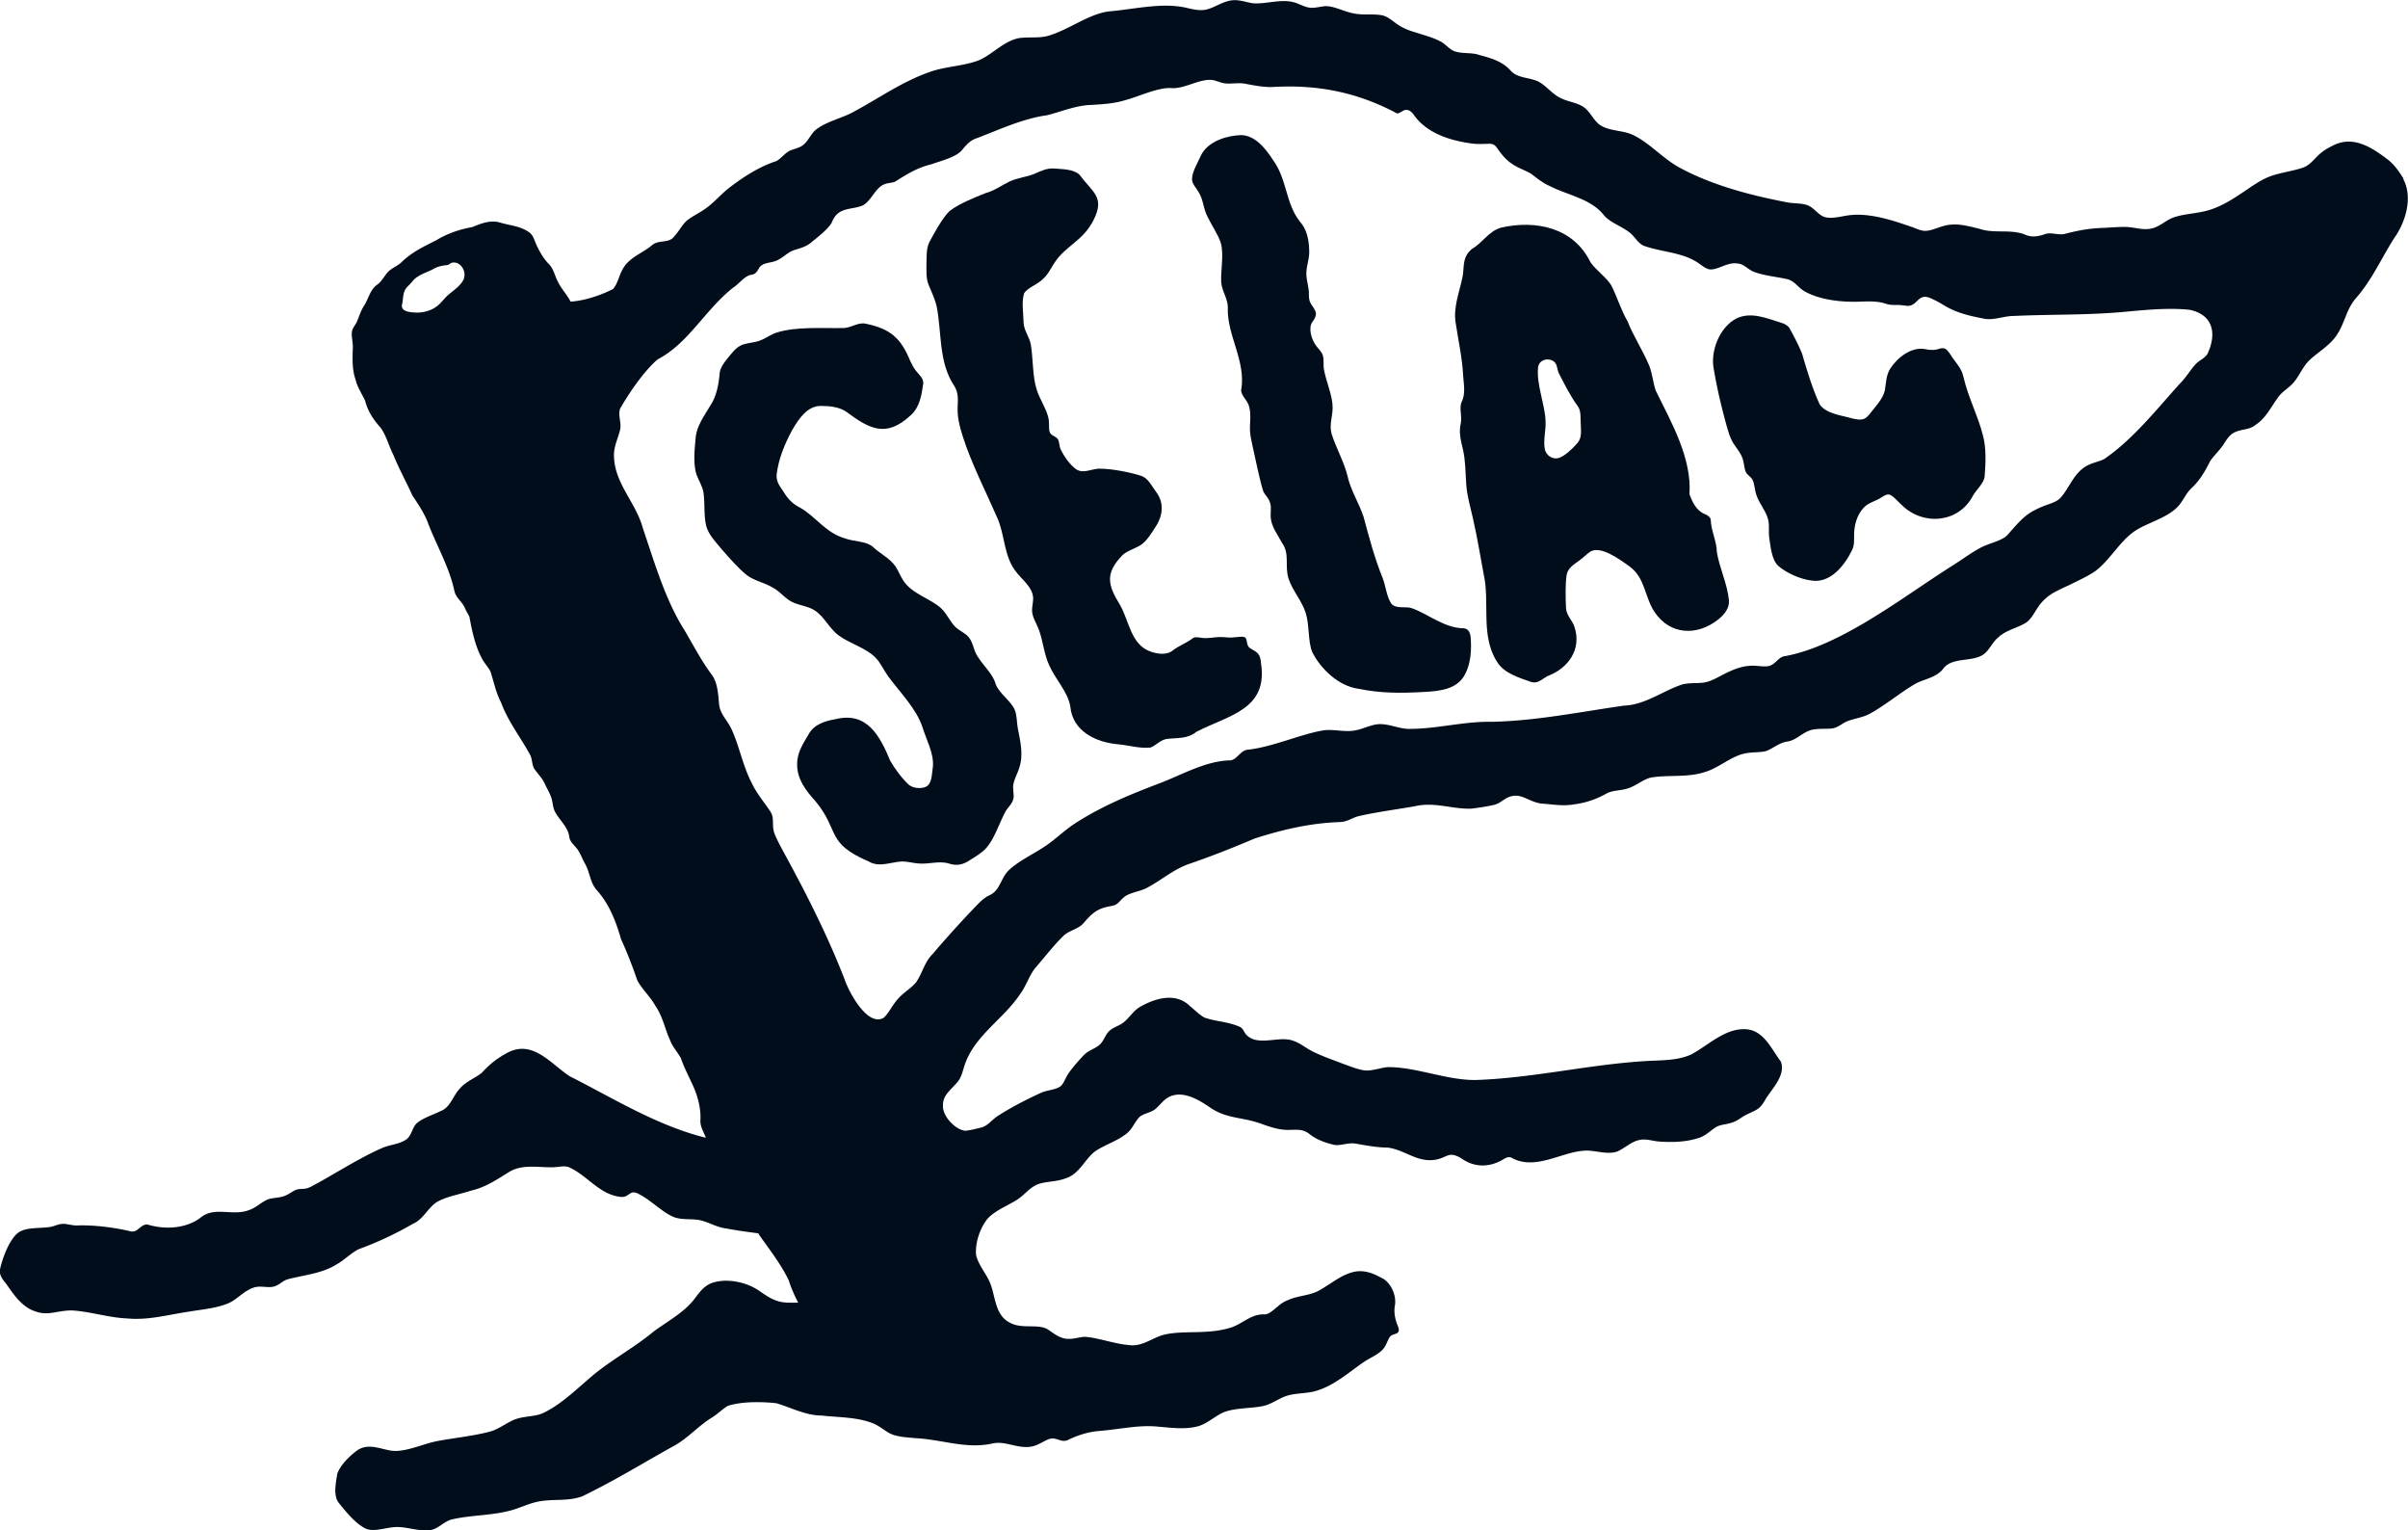 <svg xmlns="http://www.w3.org/2000/svg" id="Layer_1" data-name="Layer 1" viewBox="0 0 396.9 252.17"><defs><style>.cls-1{fill:#010d1a}</style></defs><path d="m396.14 29.41-.07-.12c-.73-1.16-1.54-2.32-2.69-3.14-2.88-2.2-5.82-3.81-8.98-2.1-.85.4-1.64.91-2.31 1.56-.96.94-1.49 1.7-2.69 2.08-1.93.62-4.24.83-6.05 1.72-1.4.68-2.7 1.65-4.05 2.54-1.5.99-3.07 1.96-4.78 2.53-2.19.78-4.96.7-6.76 1.56-1.08.53-1.97 1.39-3.19 1.62-1.37.31-2.69-.21-4.04-.26-1.24-.03-2.51.08-3.76.15-2.46.06-4.41.46-6.61 1.03-1.05.14-2.03-.3-2.98-.04-1.12.41-2.35.65-3.48.08-2.51-.91-5.03-.08-7.46-.93-1.58-.37-3.2-.85-4.84-.66-1.59.16-2.81 1.02-4.15 1.01-.67-.03-1.29-.32-1.92-.57-3.14-1.08-7.11-2.47-10.64-1.99-1.13.15-2.45.54-3.56.36-1.35-.14-2-1.63-3.32-2.06-.97-.32-2.03-.24-3.05-.4-5.97-1.14-12.42-2.78-17.89-5.74-2.79-1.48-5.33-4.46-8.07-5.55-1.48-.59-3.35-.53-4.77-1.31-1.23-.61-1.82-2.28-2.92-3.08-1.11-.8-2.58-.9-3.8-1.51-1.63-.73-2.63-2.38-4.15-2.92-1.38-.52-3-.44-4.11-1.57-1.36-1.55-3.12-2.08-5.15-2.62-1.37-.5-2.92-.16-4.26-.67-.81-.37-1.38-1.13-2.18-1.56-1.14-.63-2.53-.99-3.82-1.41-1.24-.36-2.41-.76-3.49-1.56-.72-.51-1.4-1.12-2.25-1.34-1.52-.32-3.21.01-4.76-.33-1.73-.3-3.5-1.4-5.04-1.16-.76.09-1.53.32-2.3.2-.96-.14-1.83-.74-2.78-.93-1.86-.44-4.25.27-5.99.24-1.25.02-2.54-.7-4.04-.5-1.58.22-2.85 1.23-4.23 1.53-1.04.21-2.13-.05-3.15-.29-3.93-.93-8.42.17-12.42.54-3.51.25-6.72 2.95-10.39 4.05-1.39.4-2.86.21-4.28.33-2.77.13-5.02 2.91-7.36 3.78-2.55.93-5.52.95-8.09 1.92-4.37 1.55-8.17 4.23-12.06 6.33-2.06 1.23-4.64 1.65-6.55 3.13-1.02.88-1.44 2.47-2.85 2.93-.33.14-.67.24-1.01.36-1.12.33-1.65 1.31-2.62 1.87-2.89.93-5.55 2.67-7.98 4.55-1.42 1.15-2.61 2.67-4.46 3.77-.81.51-1.75.98-2.45 1.6-.72.7-1.16 1.62-1.88 2.39-.9 1.33-2.41.59-3.65 1.47-1.29 1.15-2.99 1.73-4.24 3.07-1.31 1.44-1.29 3.12-2.27 4.23-1.86.96-4.66 1.95-7.01 2.08-.54-1.11-1.53-2.11-2.05-3.22-.52-.95-.71-2.08-1.45-2.9-.97-.95-1.68-2.22-2.23-3.49-.3-.68-.45-1.37-1.1-1.81-1.49-1.08-3.2-1.11-4.82-1.62-1.59-.44-3.1.16-4.55.76-2.08.37-4.11 1.05-5.93 2.17-2 1-4.06 1.98-5.68 3.57-.65.64-1.52.94-2.18 1.55-.67.66-1.04 1.57-1.83 2.16-1.22.82-1.47 2.36-2.22 3.52-.51.77-.79 1.69-1.14 2.55-.3.67-.73 1.03-.85 1.68-.12.9.21 1.9.14 2.8-.05 1.73-.13 3.51.47 5.17.3 1.27 1.02 2.27 1.56 3.44.42 1.71 1.39 3.16 2.55 4.44.97 1.36 1.35 3.01 2.12 4.51.92 2.29 2.13 4.44 3.13 6.68.96 1.44 2.05 3.03 2.62 4.68 1.44 3.7 3.49 7.19 4.31 11.1.26 1.1 1.31 1.74 1.73 2.78.25.59.52.95.73 1.41.44 2.36.93 4.78 2.08 6.9.4.8 1.06 1.39 1.41 2.19.55 1.66.88 3.44 1.71 4.99 1.16 3.18 3.27 5.82 4.86 8.77.32.75.24 1.51.63 2.2.6.86 1.42 1.65 1.82 2.66.35.72.75 1.38 1.01 2.15.25.82.22 1.66.66 2.4.8 1.42 2.15 2.44 2.31 4.2.25.88 1.01 1.32 1.48 2.1.39.63.63 1.28 1 1.98.89 1.43.88 3.28 2.06 4.55 2.03 2.27 3.14 5.15 3.96 8.03 1 2.18 1.9 4.51 2.68 6.78.79 1.5 2.08 2.61 2.94 4.14 1.23 1.73 1.61 3.86 2.47 5.75.4 1.09 1.24 1.94 1.78 2.95.51 1.49 1.23 2.87 1.89 4.29.88 1.89 1.45 3.97 1.32 6.05 0 1.01.55 1.84.91 2.77-7.97-1.95-15.34-6.55-22.49-10.16-3.15-2.11-6.04-5.99-10.14-3.89-1.79.94-2.99 1.91-4.32 3.36-1.09.86-2.64 1.43-3.61 2.59-1.17 1.21-1.53 3.11-3.2 3.72-1.25.62-2.78 1.07-3.85 1.95-.8.7-.83 1.92-1.68 2.64-1.21.91-2.93.91-4.26 1.56-3.44 1.52-7.28 3.95-10.44 5.7-.67.33-1.29.78-2.01.91-.54.09-1.03 0-1.54.2-.56.17-1.4.95-2.39 1.15-.76.2-1.59.17-2.32.45-1.02.43-1.86 1.31-2.93 1.69-2.94 1.18-5.8-.73-8.26 1.41-2.42 1.72-5.82 1.87-8.61 1.01-1.2-.07-1.59 1.5-2.88 1.1-2.55-.6-6.09-1.07-8.88-.93-.88-.05-1.6-.31-2.22-.27-.79.03-1.45.45-2.28.54-1.86.23-3.97-.02-5.23 1.06-1.4 1.29-2.41 4.1-2.8 5.85-.19.95.41 1.7.98 2.38 1.15 1.63 2.55 3.82 4.72 4.55 2.34.9 3.88-.24 6.44-.1 2.97.23 5.83 1.18 8.8 1.3 3.52.33 6.67-.6 10.2-1.12 2.18-.37 4.54-.54 6.56-1.41 1.4-.62 2.49-2.02 4.08-2.54 1-.36 2.14 0 3.01-.12 1.07-.1 1.67-.98 2.62-1.26 2.66-.71 5.66-.93 8.07-2.46 1.25-.7 2.37-1.87 3.63-2.5 2.98-1.08 6.15-2.55 8.95-4.19 1.7-.72 2.38-2.54 3.93-3.58 1.65-.93 3.62-1.22 5.66-1.88 2.54-.6 4.35-1.92 6.44-3.18 2.3-1.31 5.32-.48 7.65-.71.65-.06 1.29-.19 1.92-.01 2.82 1.19 4.82 4.1 7.82 4.79.39.11.9.18 1.27.14.53-.05.91-.5 1.33-.67.18-.1.52-.08.8.01 2 .86 3.98 2.94 5.77 3.8 1.5.8 3.29.36 4.89.74 1.49.4 2.68 1.16 4.18 1.33 1.71.33 3.49.56 5.28.8.03.07.06.15.1.22 1.72 2.45 3.6 4.83 4.9 7.53.39 1.27.94 2.48 1.55 3.67-1.19-.01-2.39.1-3.54-.32-1.5-.48-2.67-1.63-4.06-2.32-1.86-.85-4.12-1.27-6.21-.73-1.58.39-2.43 1.62-3.34 2.83-1.71 2.17-4.23 3.52-6.64 5.27-3.07 2.55-6.48 4.41-9.49 6.79-2.77 2.24-5.57 5.19-8.84 6.71-1.53.66-3.51.38-5.23 1.31-1.24.63-2.32 1.46-3.7 1.77-2.68.7-6.17 1.04-8.67 1.55-2.42.5-5.45 2-7.73 1.46-1.71-.33-3.43-1.09-5.09-.07-1.35.93-2.95 2.55-3.42 3.93-.25 1.49-.68 3.55.19 4.75 1.24 1.53 2.89 3.62 4.65 4.37 1.26.44 2.96-.16 4.36-.29 1.55-.19 3.1.36 4.64.48.49.04.97.06 1.4 0 1.35-.15 2.19-1.35 3.59-1.76 3.61-.84 7.52-.59 10.98-1.88 1-.35 2-.78 3.03-1.01 2.55-.59 5.09-.01 7.55-.94 5.2-2.49 10.18-5.58 15.24-8.38 2.13-1.2 3.72-3.04 5.9-4.45 1.01-.57 1.95-1.55 2.86-2.07 2.29-.73 5.55-.7 8-.42 2.34.69 4.83 2.02 7.41 2.02 2.94.34 6.11.22 8.83 1.43 1.2.59 2.06 1.53 3.3 1.84 1.07.3 2.23.35 3.34.46 4.38.21 8.27 1.81 12.57.91 2.32-.6 4.46 1.03 6.86.41 1.12-.28 2.2-1.18 3.01-1.26 1.01-.1 1.66.71 2.73.24 1.52-.77 3.47-1.38 5.23-1.49 3.61-.31 6.44-1.03 9.66-.7 2.04.16 4.13.47 6.16.02 1.81-.34 3.07-1.78 4.73-2.44 1.91-.71 4.41-.57 6.36-.98 1.12-.24 2.09-.89 3.12-1.37 1.87-.91 3.92-.56 5.82-1.19 2.87-.88 5.27-3.05 7.64-4.67.98-.68 2.14-1.12 3.01-1.94.76-.7.97-1.89 1.4-2.32.28-.3.72-.33 1.05-.49.46-.24.38-.67.2-1.16-.44-1.03-.72-2.28-.5-3.43.25-1.5-.46-3.37-1.77-4.31-1.35-.77-2.92-1.56-4.67-1.29-2.15.35-3.9 1.89-5.76 2.95-1.65 1.08-3.79.95-5.58 1.83-1.37.48-2.53 2.21-3.63 2.29-2.22-.13-3.52 1.41-5.48 2.12-3.8 1.24-7.52.49-10.79 1.14-2.08.38-3.82 2.09-6.07 1.8-2.51-.19-5.5-1.33-7.5-1.37-.81.08-1.64.35-2.49.34-1.35.04-2.42-.85-3.46-1.55-1.59-1.01-4.31.01-6.29-1.14-2.36-1.17-2.35-4.15-3.13-6.25-.59-1.66-1.98-3.1-2.4-4.81-.22-1.9.56-4.39 1.83-5.99 1.18-1.35 3.24-2.16 4.74-3.08 1.26-.73 2.14-2.04 3.48-2.61 1.39-.57 3.12-.39 4.76-1.05 2.08-.67 2.96-2.81 4.48-4.17 1.47-1.21 3.75-1.79 5.44-3.13.93-.68 1.32-1.78 2.04-2.62.71-.81 2.05-.78 2.9-1.59.61-.53 1.1-1.23 1.78-1.67 2.31-1.51 5.12.17 7.11 1.54 2.87 1.97 5.47 1.5 8.79 2.81 1.08.37 2.11.71 3.14.82 1.32.18 2.39-.16 3.54.22a3.319 3.319 0 0 1 .9.51c1.09.9 2.71 1.5 4.19 1.81.97.12 2.04-.37 3.28-.25 1.88.32 3.55.66 5.44.68 2.87.37 4.91 2.55 7.94 1.98 1.36-.23 1.98-1.02 3.01-.73.33.08.7.24 1.07.45 2.36 1.72 4.94 1.55 7.2.13.44-.24.74-.32 1.11-.2 3.79 2.2 8.12-.78 11.72-1.09 1.89-.27 3.97.74 5.79.1 1.18-.52 2.41-1.69 3.64-1.89.97-.24 1.96.1 2.94.22 2.09.19 4.58.15 6.64-.5 1.18-.3 1.99-1.15 2.96-1.8.77-.5 1.88-.47 2.89-.85.49-.18.94-.47 1.37-.75.93-.67 2.07-.95 2.85-1.55.47-.37.8-.9 1.1-1.42 1-1.73 3.42-3.96 2.56-6.28-1.51-1.98-2.75-5.05-5.63-5.32-3.5-.28-6.28 2.63-9.16 4.16-2.41 1.09-5.19.91-7.78 1.1-9.12.57-18.26 2.76-27.5 3.09-4.84.15-10.02-2.18-14.79-2.11-1.21.12-2.77.73-3.93.51-1.11-.19-2.09-.61-3.18-.99-2.13-.82-4.7-1.67-6.33-2.76-.68-.43-1.38-.9-2.16-1.13-2.31-.86-6 1.15-7.82-1.18-.28-.46-.45-.93-1-1.14-1.92-.82-3.94-.84-5.73-1.48-.84-.46-1.58-1.26-2.38-1.88-2.31-2.31-5.69-1.33-8.2.1-1.26.71-1.94 2.13-3.15 2.85-.68.42-1.49.64-2.04 1.23-.43.44-.67 1.06-1.01 1.58-.74 1.22-2.1 1.28-3.1 2.31-.8.85-1.84 2.01-2.53 3.01-.58.87-.75 1.65-1.31 2.12-.91.65-2.14.58-3.26 1.1-2.42 1.1-5.02 2.45-7.2 3.87-.86.59-1.47 1.46-2.46 1.79-.92.23-1.83.48-2.77.57-1.62-.14-3.84-2.42-3.68-4.22-.06-1.91 1.91-2.92 2.72-4.28.39-.66.57-1.46.82-2.22 1.58-4.95 6.46-7.66 9.23-11.88.95-1.3 1.47-3.02 2.45-4.24 1.52-1.72 3.1-3.82 4.76-5.39 1.02-.86 2.39-1.01 3.26-2.06.79-.93 1.66-1.87 2.85-2.31.8-.34 1.61-.37 2.17-.57.7-.22 1.07-1.04 1.93-1.57 1.11-.63 2.51-.73 3.63-1.4 2.39-1.3 4.01-2.8 6.55-3.76 3.93-1.34 7.45-2.75 11.02-4.26 4.62-1.48 9.25-2.57 14.19-2.71 1.27-.13 1.72-.64 2.92-.97 3.1-.7 6.18-1.09 9.27-1.63 3.27-.78 6.19.52 9.34.39.99-.12 2.49-.33 3.6-.59 1.24-.26 1.76-1.14 2.94-1.44 1.81-.48 2.91.92 5 1.2 1.91.12 3.44.47 5.44.12 1.99-.26 3.75-.9 5.45-1.87 1.27-.56 2.58-.31 4.06-1.04 1.04-.47 2-1.25 3.1-1.5 2.78-.47 5.85.02 8.69-.85 2.35-.64 4.22-2.46 6.49-3.05 1.27-.36 2.95-.17 3.92-.51 1.13-.48 2.08-1.33 3.35-1.52 1.46-.21 2.35-1.37 3.79-1.86 1.08-.34 2.51-.19 3.48-.29 1.09-.1 1.68-.8 2.7-1.23 1.24-.46 2.63-.6 3.79-1.29 2.51-1.39 5.2-3.65 7.65-5.01 1.46-.67 3.37-.98 4.38-2.43 1.48-1.79 4.52-1 6.41-2.15 1.11-.69 1.55-2.06 2.56-2.88 1.37-1.33 3.67-1.69 4.84-2.63.97-.83 1.45-2.19 2.33-3.14 1.33-1.57 3.01-2.11 4.98-3.09 1.28-.62 2.63-1.26 3.79-2.03 2.39-1.73 3.95-4.75 6.37-6.5 1.95-1.43 5.29-2.18 7.16-4.03 1.05-1.03 1.36-2.18 2.38-3.18 1.37-1.24 2.29-2.83 3.08-4.43.67-1.02 1.61-1.8 2.34-2.98.38-.58.76-1.18 1.33-1.58 1.29-.87 2.73-.48 3.91-1.51 1.9-1.21 2.88-3.78 4.17-5.11.65-.62 1.42-1.11 2.01-1.79.98-1.14 1.52-2.64 2.61-3.68 1.38-1.34 3.53-2.51 4.63-4.34 1.24-1.92 1.45-3.99 2.98-5.82 2.66-3 4.13-6.41 6.34-9.93 1.94-2.7 3.15-6.73 1.52-9.81ZM76.46 45.91l-.05.13c-.43.96-1.51 1.7-2.35 2.4-.55.44-1 1.02-1.46 1.5-1 1.05-2.36 1.53-3.75 1.57-.98-.04-3.04-.02-2.53-1.56.17-1.06.08-2.05.96-2.83.25-.25.51-.54.74-.81.74-.94 2.18-1.37 3.26-1.9.78-.48 1.58-.66 2.45-.73.32-.09.46-.28.72-.38 1.4-.35 2.47 1.36 2 2.6Zm287.49 12.21c-.44.91-1.29 1.11-2.04 1.87-.88.95-1.6 2.22-2.56 3.17-3.81 4.19-7.72 9.19-12.51 12.47-1.03.55-2.47.64-3.64 1.64-1.58 1.25-2.28 3.34-3.61 4.79-.91.93-2.4 1-4.24 2.02-1.89.92-3.16 2.64-4.54 4.14-.97.94-2.9 1.27-4.3 2-1.47.77-2.96 1.87-4.31 2.74-8.21 5.12-18.47 13.37-27.89 15.14-1.2.09-1.56 1.34-2.77 1.65-.93.19-2.14-.16-3.25-.03-1.01.08-2 .39-2.92.79-1.82.75-3.16 1.86-4.87 2-1.1.1-2.24-.01-3.3.3-2.97.96-6.06 3.35-9.51 3.46-7.44 1.06-14.49 2.52-21.87 2.67-4.36-.1-9.01 1.15-13.26 1.16-1.78.1-3.43-.83-5.24-.78-1.41.08-2.71.85-4.1 1.06-1.87.3-3.72-.37-5.54.05-3.52.66-7.98 2.64-11.88 3.09-1.33.05-1.79 1.53-2.93 1.77-3.97.02-8.02 2.35-11.49 3.68-4.95 1.88-9.87 3.88-14.32 6.8-1.52.98-3.05 2.49-4.72 3.62-2 1.37-4.7 2.56-6.31 4.26-1.21 1.45-1.27 3.2-3.08 3.93-.98.53-1.52 1.15-2.51 2.17-2 2.08-4.97 5.37-6.69 7.43-1.39 1.35-1.62 2.99-2.74 4.66-.81.99-2.03 1.67-2.89 2.63-1.02 1.07-1.71 2.63-2.5 3.26-2.65 1.47-5.71-4.23-6.45-6.46-2.65-6.8-5.92-13.33-9.43-19.8-.72-1.34-1.67-3-2.12-4.22-.44-1.29.05-2.42-.6-3.46-.98-1.5-2.29-3.03-3.08-4.69-1.63-3.16-2.02-6.1-3.45-9.12-.62-1.26-1.73-2.3-1.94-3.72-.19-1.55-.17-3.6-1.21-5.05-1.72-2.28-3.14-5.04-4.56-7.43-3.17-5-4.98-11.37-6.81-16.7-1.09-4.15-4.56-7.28-4.76-11.66-.14-1.75.63-3.03.99-4.58.29-1.17-.4-2.4.02-3.53 1.58-2.71 3.84-6.07 6.17-8.09 5.1-2.66 7.73-8.06 12.43-11.81 1-.61 1.88-1.96 3.03-2.14.66-.06 1.01-.6 1.29-1.15.47-.71 1.39-.77 2.17-.96 1.52-.32 2.26-1.51 3.57-1.94.96-.32 1.95-.54 2.75-1.21 1.17-.97 2.64-2.04 3.44-3.28 1.02-2.74 3.19-2.06 5.14-2.88 1.25-.67 1.9-2.45 3.11-3.26.76-.49 1.5-.39 2.16-.63 2.03-1.26 3.64-2.31 6.03-2.89 1.65-.58 4-1.16 4.99-2.27.78-.94 1.38-1.69 2.64-2.08 3.57-1.36 7.52-3.21 11.45-3.73 2.21-.56 4.81-1.64 7.26-1.7 1.64-.1 3.61-.19 5.49-.75 2.3-.61 4.58-1.76 6.93-2.02.02 0 .43-.02.62-.02 2.3.28 4.83-1.64 7.06-1.3.68.14 1.29.47 2 .54 1.02.11 2.09-.13 3.12.03 1.59.29 3.24.66 4.96.55 7.33-.39 13.81.94 20.24 4.37h.09c.3-.05.6-.28.93-.45.7-.34 1.16 0 1.64.54 2.09 3.11 5.93 4.35 9.54 4.85 1.02.16 2.12.07 3.1.06.5.01.81.2 1.09.57.51.72 1.44 2.09 2.81 2.9.91.59 2.06.95 2.93 1.5 1 .75 1.9 1.51 3.05 2 2.93 1.5 6.72 2.08 8.84 4.71 1.17 1.52 3.74 2.07 4.98 3.6.49.56.94 1.18 1.62 1.51 3.02 1.11 6.73 1.06 9.38 3.11.48.33.99.72 1.54.8 1.34.12 2.92-1.22 4.5-.98 1.09.05 1.71.91 2.67 1.34 1.73.68 3.92.86 5.67 1.26 1.12.32 1.69 1.3 2.65 1.91 2.46 1.46 5.93 1.85 8.77 1.8 1.68-.05 3.42-.19 4.98.4.55.14 1.15.13 1.71.13.64 0 1.18.11 1.64.15 1.76.05 1.69-2.35 4.04-1.16.65.29 1.31.67 1.93 1.03 2.06 1.29 4.44 1.83 6.88 2.28 1.62.2 3.04-.49 4.72-.49 6.41-.3 12.32-.09 18.87-.74 3.25-.3 6.82-.62 10.07-.27 3.78.78 4.48 3.77 3.04 7.03Z" class="cls-1"/><path d="M167.24 116.92c-.62-1.41-2.5-2.62-3.09-4.11-.58-2.07-2.56-3.48-3.39-5.34-.31-.74-.47-1.57-.92-2.24-.47-.73-1.28-1.08-1.96-1.58-1.06-.72-1.74-2.47-2.72-3.38-1.71-1.62-4.86-2.39-6.28-4.62-.47-.72-.79-1.56-1.25-2.28-.96-1.41-2.61-2.14-3.83-3.33-1.25-.94-2.9-.71-4.72-1.39-3.04-.93-4.63-3.53-7.2-5-1.21-.58-2.09-1.51-2.75-2.65-.49-.74-1.23-1.56-1.12-2.83.34-2.67 1.29-4.92 2.56-7.31 1.08-1.84 2.52-4.03 4.78-3.97 1.38 0 2.86.15 4.05.89 3.95 2.96 6.66 4.39 10.71.65 1.51-1.35 1.8-3.4 2.07-5.27.04-.9-.75-1.4-1.39-2.31-.3-.42-.52-.9-.75-1.36l-.06-.13c-1.52-3.67-3.26-5.17-7.18-6-1.34-.34-2.39.62-3.69.69-3.47.08-7.85-.3-11.19.78-.99.34-1.73.96-2.7 1.3-.99.38-2.36.36-3.21.84-.91.5-1.54 1.42-2.2 2.21-.54.68-1.03 1.35-1.18 2.19-.13 1.75-.51 4.03-1.65 5.62-1.01 1.68-2.05 3.14-2.29 4.87-.2 2.05-.5 4.75.17 6.49.35.92.9 1.76 1.08 2.73.3 1.91-.02 4.42.62 6.07.52 1.26 1.41 2.15 2.3 3.25 1.32 1.51 2.96 3.38 4.25 4.38 1.15.88 2.79 1.2 4.09 1.95 1.45.7 2.25 2.08 3.75 2.64 1.08.42 2.29.56 3.28 1.18 1.62 1 2.43 2.99 3.96 4.12 1.72 1.32 4.61 2.1 6.15 3.73.84.88 1.32 2.02 2.02 3 1.99 2.71 4.68 5.36 5.69 8.44.65 2.1 1.88 4.27 1.72 6.43-.16 1.1-.14 2.5-.84 3.17-.68.59-2.27.54-3.08-.08-1.21-1.11-2.29-2.59-3.11-3.98-1.67-4.05-3.81-8.17-9-6.88-1.71.29-3.55.84-4.44 2.46-.9 1.56-1.94 3-1.91 4.99-.04 2.37 1.42 4.33 2.95 5.99 4.2 5.05 1.63 6.91 8.88 10.03 1.7 1.01 3.58.08 5.43-.02.91-.01 1.8.26 2.7.33 1.71.17 3.42-.48 5.01 0 1.29.44 2.38.23 3.55-.58.96-.6 1.9-1.15 2.64-1.96 1.27-1.38 2.12-3.96 3.09-5.87.45-.86 1.25-1.4 1.41-2.35.12-.65-.19-1.53-.01-2.36.18-.9.7-1.75.96-2.65.74-2.19.15-4.43-.25-6.54-.19-1.02-.1-2.06-.51-3.02Zm40.15-9.17c-.33-.42-.9-.64-1.33-.94-.79-.47-.31-1.67-1.02-1.85-.59-.16-1.7.18-2.64.08-.5-.03-1-.09-1.51-.07-.93.04-1.95.29-2.87.12-.44-.04-.91-.17-1.31 0-1.05.83-2.27 1.25-3.34 2.04-1.03.89-2.64.64-3.82.2-3.17-1.18-3.42-4.98-4.93-7.63-2.06-3.34-2.51-5.23.42-8.25.92-.82 2.4-1.13 3.27-1.85.84-.68 1.44-1.68 2.03-2.59 1.37-1.97 1.61-4.17.17-6.02-.77-1.04-1.29-2.25-2.5-2.61-1.88-.59-4.86-1.18-6.95-1.15-1.21.07-2.51.84-3.66.11-1.01-.7-2.09-2.2-2.62-3.41-.17-.44-.17-.96-.33-1.39-.23-.68-1.23-.65-1.45-1.4-.18-.58.02-1.59-.25-2.5-.43-1.58-1.41-2.91-1.88-4.46-.7-2.14-.57-5.11-.97-7.46-.27-1.27-1.07-2.16-1.18-3.47-.03-1.61-.37-3.51.07-4.89.55-1 2.28-1.44 3.32-2.58.76-.76 1.18-1.73 1.78-2.6 1.75-2.65 4.64-3.51 6.33-6.87 1.98-3.85-.13-4.57-2.23-7.46l-.09-.09c-1.02-.9-2.68-.87-4.21-1-1.18-.07-2.19.45-3.23.9-1.19.5-2.76.63-4.06 1.25-1.32.63-2.54 1.54-3.95 1.91-2.01.82-4.28 1.68-5.97 2.98-1.13 1.12-2.49 3.56-3.27 5.05-.53 1.02-.47 2.25-.5 3.43-.02 1.43-.07 2.77.4 3.77.41 1.02 1.03 2.3 1.28 3.45.85 4.22.28 9.2 2.9 13.09.64 1 .64 2.15.56 3.29-.09 1.77.27 3.21.82 4.97 1.38 4.4 4.06 9.66 5.64 13.32 1.32 2.8 1.11 6.3 3.02 8.86 1.02 1.43 2.9 2.67 2.96 4.52.01.57-.13 1.15-.17 1.72-.14 1.28.75 2.41 1.19 3.7.64 1.88.79 3.82 1.6 5.59 1.02 2.38 3.11 4.39 3.51 6.89.38 4.02 4.18 5.89 7.94 6.2 1.72.16 3.59.73 5.26.53.76-.21 1.47-1.14 2.58-1.4 1.82-.25 3.49.05 5.04-1.22 5.37-2.74 11.85-3.67 10.59-11.39-.03-.52-.13-1.04-.45-1.44Zm33.91-4.22c-3.13 0-5.81-2.28-8.47-3.27-1.1-.45-2.59.16-3.47-.74-.8-1.14-.95-2.91-1.44-4.2-1.36-3.39-2.2-6.55-3.17-10.16-.75-2.27-2.1-4.32-2.63-6.66-.55-2.35-1.88-4.6-2.64-7.02-.42-1.52.19-2.88.17-4.38 0-1.81-1-4.06-1.41-6.09-.18-.85.04-1.67-.21-2.47-.17-.54-.61-.95-.97-1.4-.96-1.16-1.42-3.12-.78-4.03.4-.59.85-1.22.49-1.93-.18-.4-.51-.79-.71-1.15-.3-.5-.32-.97-.32-1.62.02-.92-.3-1.86-.39-2.78-.19-1.57.54-2.87.44-4.44-.05-1.8-.43-3.47-1.56-4.71l-.1-.13c-2.23-2.96-2.01-6.82-4.29-9.97-1.38-2.13-3.03-4.04-5.23-4.12-2.42.07-5.42 1-6.6 3.23-.56 1.26-1.51 2.74-1.54 4.08.06.79.7 1.39 1.08 2.07.84 1.31.75 2.74 1.55 4.2.67 1.39 1.67 2.79 2.13 4.22.53 1.95-.06 4.55.06 6.47.11 1.51 1.18 2.76 1.08 4.32-.08 4.56 3.06 8.69 2.2 13.51.07.67.53 1.17.89 1.72 1.01 1.44.46 3.64.58 4.95.04.74.18 1.35.34 2.12.54 2.39 1.17 5.63 1.82 7.75.27.69.95 1.12 1.18 2.08.2.75 0 1.55.07 2.32.12 1.51 1.17 2.86 1.87 4.17 1.32 1.81.38 3.81 1.08 5.91.34 1.04.95 2.01 1.51 2.96.52.88 1.02 1.72 1.31 2.68.62 1.9.36 4.71 1.06 6.4 1.37 2.78 4.38 5.66 7.66 6.08 3.59.74 6.87.74 10.8.52 2.52-.13 5.48-.42 6.74-2.92.8-1.49 1.05-3.42.97-5.29-.03-.91-.03-2.13-1.16-2.28Zm82.69-40.05c-.17-.61-.31-1.18-.44-1.64-.25-1.17-1.34-2.24-1.98-3.29-.42-.61-.76-1.2-1.4-1.18-.29.03-.28.04-.43.07-.79.29-1.63.28-2.46.08-2.17-.4-4.47 1.31-5.68 3.16-.73 1.07-.73 2.45-.93 3.67-.37 1.48-1.63 2.72-2.55 3.93-.81 1-1.41.97-2.74.69-1.82-.54-4.34-.75-5.45-2.33-1.25-2.74-2.09-5.57-2.92-8.42-.59-1.42-1.39-2.96-2.12-4.25l-.08-.09c-.3-.33-.73-.54-1.16-.68-2.48-.76-4.99-1.87-7.4-.75-2.81 1.41-4.38 5.42-3.78 8.37.43 2.65 1.13 5.66 1.84 8.32.51 1.77.77 3.17 1.78 4.47.39.56.81 1.11 1.06 1.76.32.76.32 1.69.54 2.26.18.52.63.75.97 1.14.58.6.48 2.06.96 3.12.45 1.12 1.26 2.13 1.67 3.26.44 1.12.17 2.09.32 3.47.24 1.52.39 3.53 1.46 4.6 1.41 1.22 3.61 2.2 5.5 2.44 3.09.5 5.45-2.44 6.71-5.04.37-.78.31-1.52.32-2.38-.01-1.61.42-3.28 1.5-4.49.77-.93 2.08-1.15 2.97-1.77.29-.18.57-.36.89-.46.75-.33 1.74 1.05 2.45 1.65 3.58 3.57 9.43 2.98 11.75-1.44.63-1.13 1.87-2.09 1.96-3.26.18-2.3.28-4.79-.32-6.86-.72-2.8-1.99-5.32-2.8-8.11Zm-41.01 27.46c-.04-1.85-.97-3.51-1.01-5.33-.09-.43-.46-.68-.99-.91-1.36-.53-2.04-1.98-2.51-3.26.39-5.95-2.95-11.77-5.55-17.05-.47-1.35-.54-2.7-1.08-4.12-1.03-2.48-2.72-5.08-3.58-7.33-1.09-1.86-1.73-4.08-2.7-5.95-.79-1.29-2.51-2.48-3.35-3.7l-.08-.12c-2.78-5.66-8.94-6.96-14.68-5.67-2.08.57-3.04 2.49-4.84 3.52-.22.18-.72.67-.88 1.03-.61 1.11-.42 2.26-.66 3.53-.52 2.64-1.63 5.13-1.1 7.87.45 2.98 1.03 5.41 1.2 8.54.11 1.48.42 3.01-.31 4.36-.35 1.03.16 2.28-.09 3.4-.37 1.53.05 2.97.4 4.49.38 1.75.37 3.7.5 5.51.13 2 .66 3.64 1.09 5.6.78 3.4 1.17 6.01 1.77 9.18 1.09 4.73-.56 10.14 2.19 14.47 1.13 1.93 3.64 2.67 5.7 3.39 1.05.29 1.75-.48 2.64-.98 3.45-1.28 5.69-4.46 4.44-8.14-.37-1.14-1.28-1.78-1.38-3.04-.08-1.76-.14-3.98.11-5.56.23-1.05 1.1-1.61 2.04-2.28.68-.47 1.21-1.07 1.88-1.51 1.69-.96 4.63 1.15 6.4 2.43 2.68 1.91 2.5 5.14 4.22 7.62 2.47 3.6 6.82 4 10.47 1.13 1.15-.95 1.83-1.96 1.73-3.15-.25-2.7-1.58-5.37-1.99-7.95Zm-23.31-17.56c-.73.76-1.61 1.6-2.56 2.02-1.13.47-2.37-.35-2.51-1.56-.23-1.39.21-2.93.15-4.34-.04-2.7-1.53-6.07-1.24-8.92.1-1.24 1.57-1.73 2.59-1.03.56.43.54 1.18.75 1.75l.05.13c.94 1.82 1.88 3.75 3.11 5.43.65.85.46 1.96.54 3 .03 1.42.26 2.47-.89 3.51Z" class="cls-1"/></svg>